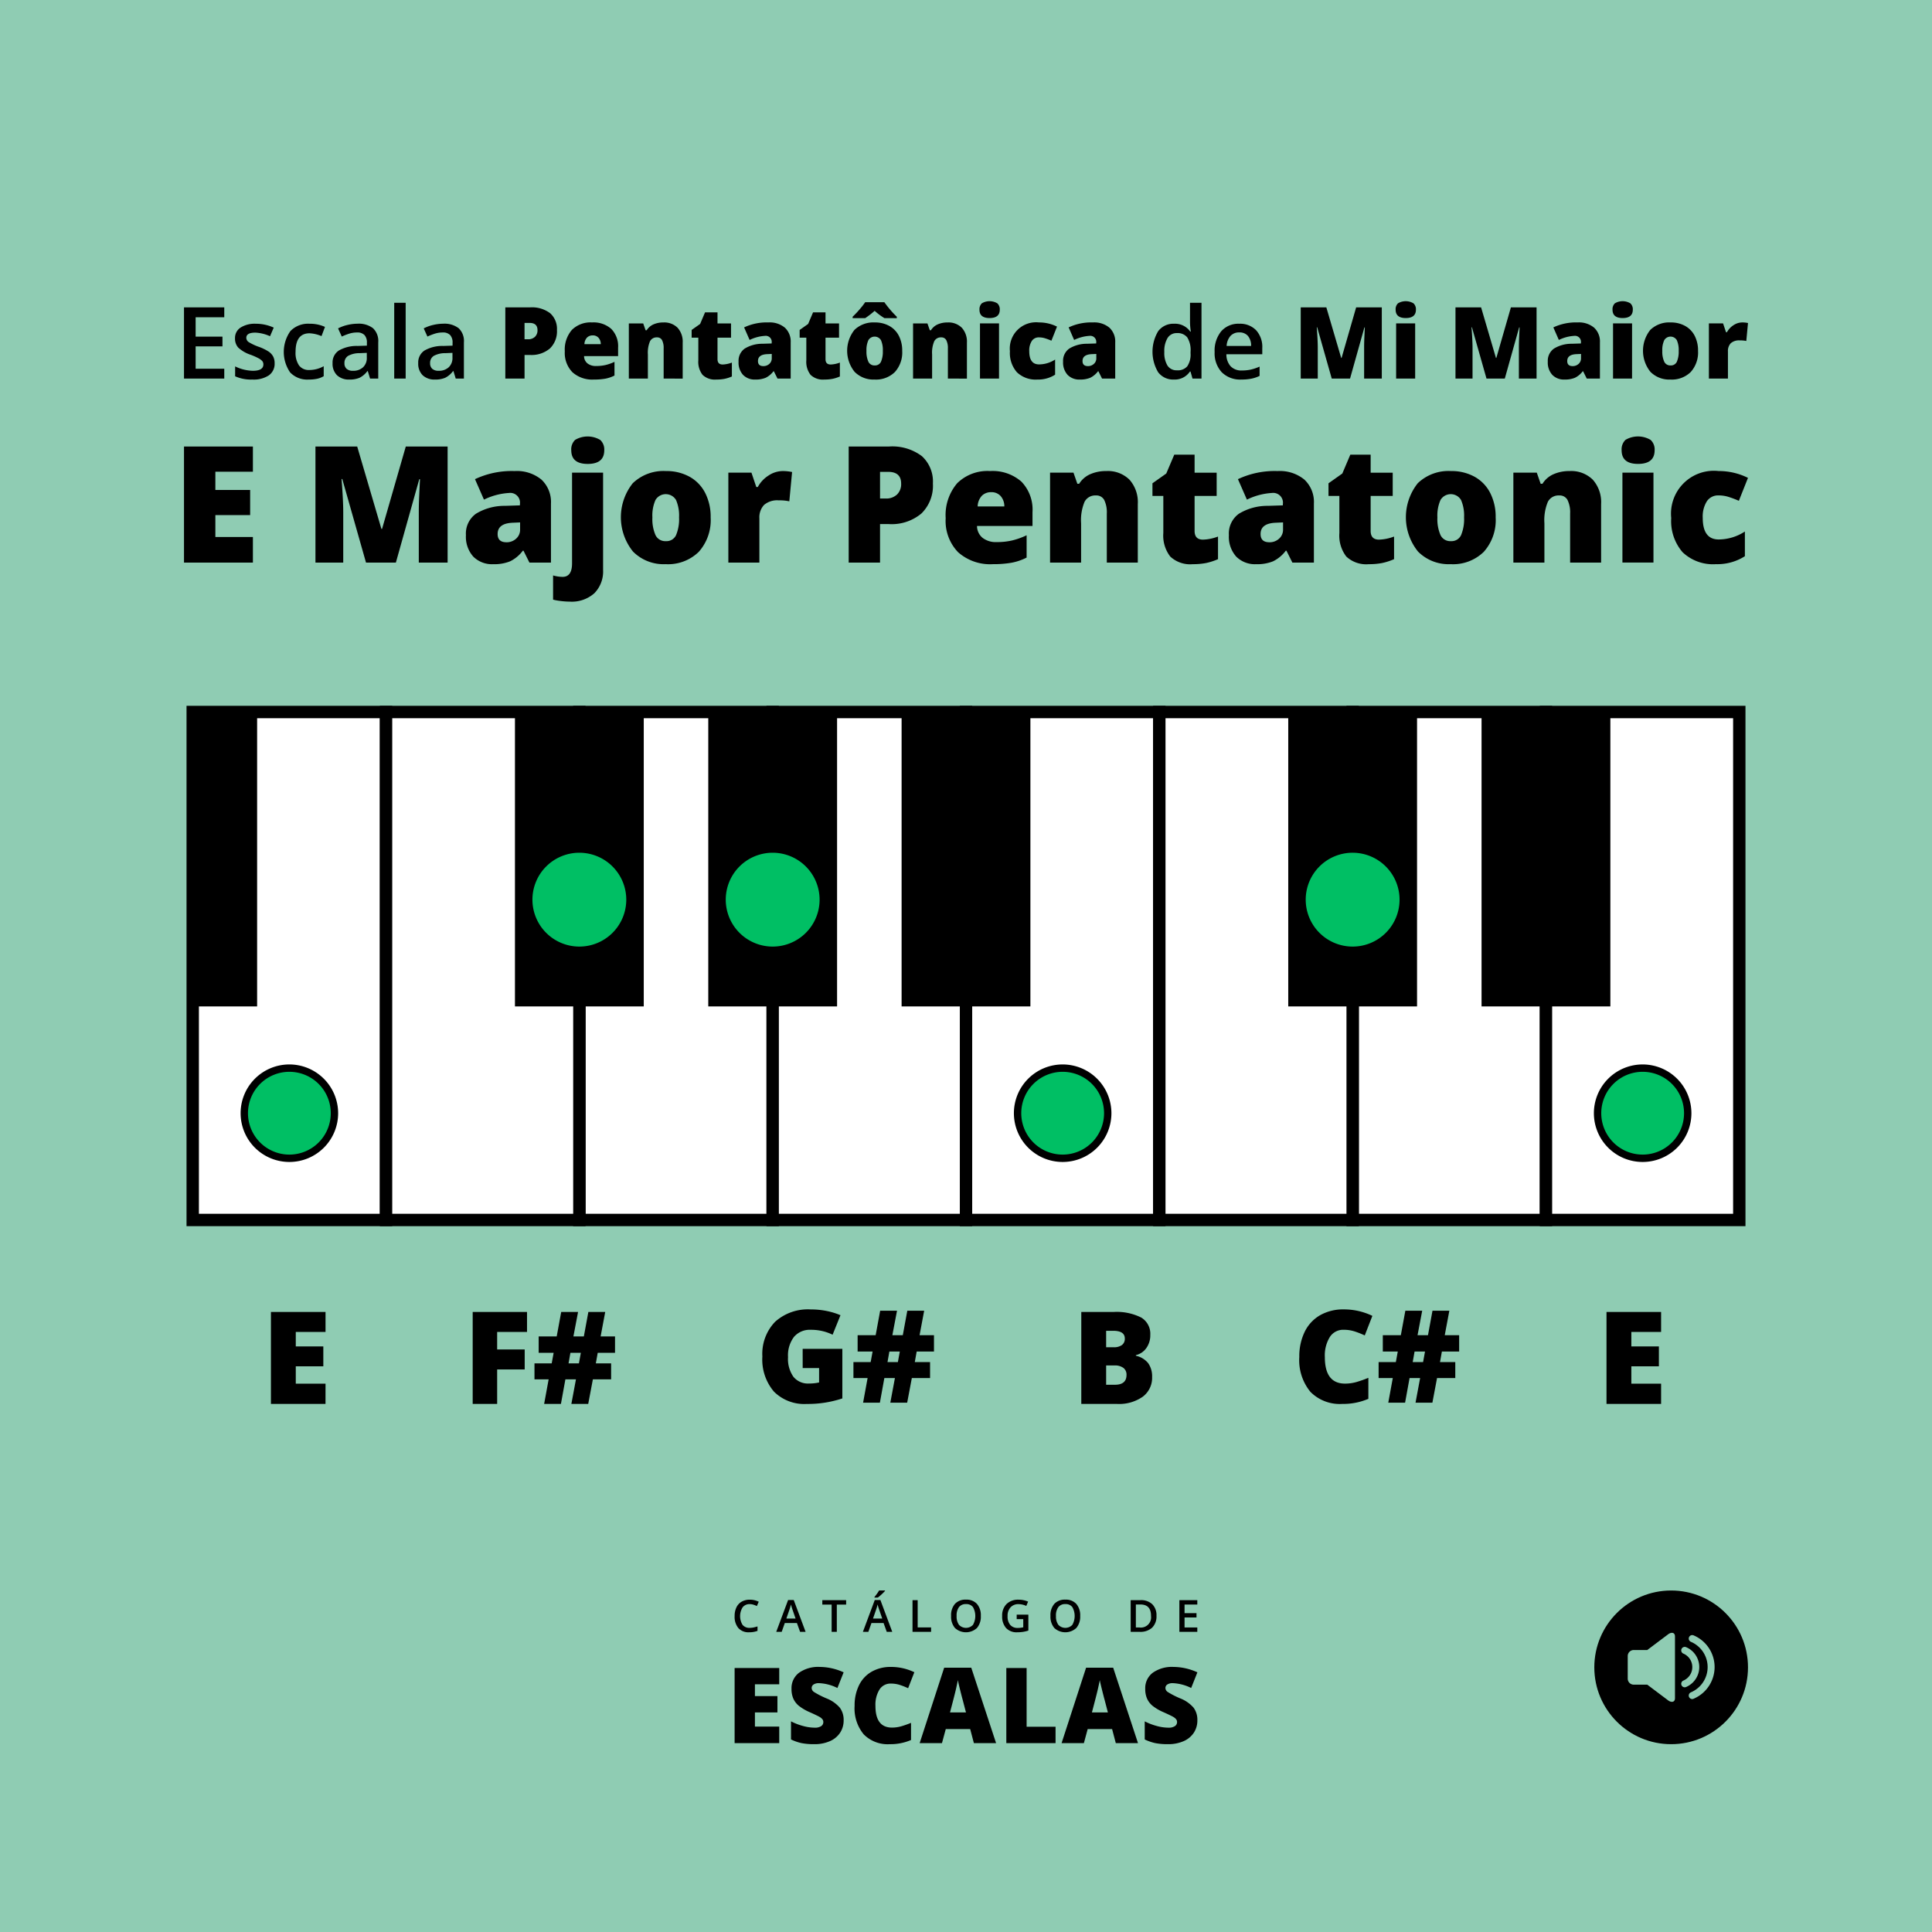 <svg xmlns="http://www.w3.org/2000/svg" width="300" height="300"><rect width="100%" height="100%" fill="#333333" stroke="none"/><g transform="translate(-1758.829 -361.44)"><path fill="#8fccb3" d="M1758.829 361.44h300v300h-300z"/><circle cx="11.932" cy="11.932" r="11.932" transform="translate(2006.393 608.412)"/><path d="m2017.856 615.214-3.24 2.439h-2.1a.936.936 0 0 0-.934.933v3.514a.936.936 0 0 0 .934.933h2.1l3.241 2.44c.492.37 1.062.311 1.062-.332v-9.6c-.001-.641-.571-.698-1.063-.327ZM2021.808 625.227a.54.54 0 1 1-.419-1 4.3 4.3 0 0 0 .718-.392 4.254 4.254 0 0 0 .633-6.543 4.321 4.321 0 0 0-.633-.523 4.37 4.37 0 0 0-.718-.391.54.54 0 1 1 .419-1 5.333 5.333 0 0 1 2.842 2.843 5.229 5.229 0 0 1 .314 1.017 5.259 5.259 0 0 1 0 2.121 5.248 5.248 0 0 1-.314 1.017 5.32 5.32 0 0 1-1.143 1.7 5.33 5.33 0 0 1-1.7 1.144Z" fill="#8fccb3"/><path d="M2020.641 623.4a.54.54 0 0 1-.419-1 2.28 2.28 0 0 0 .721-.489 2.358 2.358 0 0 0 .279-.338 2.219 2.219 0 0 0 .209-.383 2.185 2.185 0 0 0 .134-.432 2.408 2.408 0 0 0 0-.907 2.223 2.223 0 0 0-.343-.814 2.362 2.362 0 0 0-.279-.339 2.283 2.283 0 0 0-.721-.488.54.54 0 0 1 .419-1 3.359 3.359 0 0 1 1.069.717 3.4 3.4 0 0 1 .41.5 3.406 3.406 0 0 1 .505 1.209 3.363 3.363 0 0 1-.915 3.04 3.427 3.427 0 0 1-.5.411 3.482 3.482 0 0 1-.569.313Z" fill="#8fccb3"/><path d="M1875.239 610.528a1.329 1.329 0 0 0-1.091.492 2.582 2.582 0 0 0-.015 2.728 1.352 1.352 0 0 0 1.106.465 2.95 2.95 0 0 0 .607-.063c.2-.041.4-.1.609-.16v.691a3.7 3.7 0 0 1-1.314.219 2.1 2.1 0 0 1-1.66-.655 2.733 2.733 0 0 1-.579-1.874 3.006 3.006 0 0 1 .281-1.343 2 2 0 0 1 .813-.882 2.457 2.457 0 0 1 1.249-.307 3.108 3.108 0 0 1 1.4.317l-.29.67a4.174 4.174 0 0 0-.527-.207 1.9 1.9 0 0 0-.589-.091ZM1883.067 614.832l-.492-1.367h-1.882l-.482 1.367h-.848l1.842-4.942h.875l1.842 4.942Zm-.7-2.061-.461-1.34c-.034-.09-.08-.231-.14-.424s-.1-.335-.123-.425a7.491 7.491 0 0 1-.266.906l-.444 1.283ZM1888.77 614.832h-.805V610.6h-1.448v-.69h3.7v.69h-1.448ZM1896.523 614.832l-.492-1.367h-1.882l-.482 1.367h-.848l1.842-4.942h.875l1.842 4.942Zm-.7-2.061-.461-1.34c-.034-.09-.081-.231-.14-.424s-.1-.335-.123-.425a7.277 7.277 0 0 1-.266.906l-.445 1.283Zm-1.209-3.257v-.084q.192-.235.4-.525t.322-.5h.919v.07a6.722 6.722 0 0 1-.524.531 7.375 7.375 0 0 1-.587.5ZM1900.525 614.832v-4.923h.8v4.233h2.084v.69ZM1911.131 612.364a2.694 2.694 0 0 1-.6 1.869 2.527 2.527 0 0 1-3.415.005 2.71 2.71 0 0 1-.6-1.881 2.669 2.669 0 0 1 .6-1.872 2.215 2.215 0 0 1 1.715-.654 2.171 2.171 0 0 1 1.7.664 2.689 2.689 0 0 1 .6 1.869Zm-3.759 0a2.21 2.21 0 0 0 .368 1.379 1.492 1.492 0 0 0 2.111.064c.021-.019.041-.039.06-.059a2.8 2.8 0 0 0 0-2.758 1.277 1.277 0 0 0-1.079-.468 1.309 1.309 0 0 0-1.093.468 2.189 2.189 0 0 0-.367 1.374ZM1916.7 612.162h1.812v2.472a5.2 5.2 0 0 1-.854.205 6.084 6.084 0 0 1-.884.061 2.223 2.223 0 0 1-1.724-.662 2.666 2.666 0 0 1-.606-1.867 2.491 2.491 0 0 1 .683-1.861 2.573 2.573 0 0 1 1.883-.672 3.684 3.684 0 0 1 1.461.3l-.282.671a2.849 2.849 0 0 0-1.2-.277 1.615 1.615 0 0 0-1.246.5 1.9 1.9 0 0 0-.457 1.353 2.022 2.022 0 0 0 .412 1.372 1.494 1.494 0 0 0 1.187.469 3.912 3.912 0 0 0 .835-.1v-1.269h-1.02ZM1926.56 612.364a2.694 2.694 0 0 1-.6 1.869 2.527 2.527 0 0 1-3.415.005 2.714 2.714 0 0 1-.6-1.881 2.669 2.669 0 0 1 .6-1.872 2.215 2.215 0 0 1 1.715-.654 2.17 2.17 0 0 1 1.7.664 2.689 2.689 0 0 1 .6 1.869Zm-3.758 0a2.2 2.2 0 0 0 .367 1.379 1.494 1.494 0 0 0 2.112.064l.059-.059a2.8 2.8 0 0 0 0-2.758 1.279 1.279 0 0 0-1.08-.468 1.307 1.307 0 0 0-1.092.468 2.189 2.189 0 0 0-.37 1.374ZM1938.406 612.324a2.453 2.453 0 0 1-.676 1.863 2.721 2.721 0 0 1-1.95.645h-1.38v-4.923h1.523a2.518 2.518 0 0 1 1.828.633 2.364 2.364 0 0 1 .655 1.782Zm-.848.026q0-1.767-1.654-1.768h-.7v3.573h.571a1.584 1.584 0 0 0 1.779-1.805ZM1944.746 614.832h-2.785v-4.923h2.785v.68h-1.98v1.341h1.855v.673h-1.855v1.546h1.98ZM1879.829 632.115h-6.929v-11.669h6.928v2.53h-3.775v1.836h3.495v2.53h-3.495v2.2h3.775ZM1889.829 628.571a3.44 3.44 0 0 1-.551 1.928 3.611 3.611 0 0 1-1.588 1.309 5.9 5.9 0 0 1-2.434.467 9.871 9.871 0 0 1-1.956-.164 7.3 7.3 0 0 1-1.644-.571v-2.81a9.337 9.337 0 0 0 1.876.722 6.971 6.971 0 0 0 1.787.26 1.743 1.743 0 0 0 1.029-.244.747.747 0 0 0 .327-.626.691.691 0 0 0-.131-.419 1.532 1.532 0 0 0-.423-.363q-.292-.184-1.553-.751a7.436 7.436 0 0 1-1.712-1.005 3.09 3.09 0 0 1-.846-1.118 3.7 3.7 0 0 1-.275-1.492 2.989 2.989 0 0 1 1.173-2.514 5.168 5.168 0 0 1 3.225-.9 9.041 9.041 0 0 1 3.695.838l-.966 2.434a6.993 6.993 0 0 0-2.825-.75 1.465 1.465 0 0 0-.894.216.653.653 0 0 0-.28.534.773.773 0 0 0 .356.615 13.629 13.629 0 0 0 1.927.989 5.323 5.323 0 0 1 2.095 1.458 3.156 3.156 0 0 1 .588 1.957ZM1897.155 622.865a2.012 2.012 0 0 0-1.756.921 4.459 4.459 0 0 0-.631 2.543q0 3.369 2.563 3.369a5.255 5.255 0 0 0 1.5-.216 15.1 15.1 0 0 0 1.461-.519v2.666a8.1 8.1 0 0 1-3.3.647 5.225 5.225 0 0 1-4.051-1.533 6.321 6.321 0 0 1-1.409-4.429 7.065 7.065 0 0 1 .683-3.184 4.882 4.882 0 0 1 1.963-2.111 5.938 5.938 0 0 1 3.013-.739 8.306 8.306 0 0 1 3.616.823l-.966 2.482a10.959 10.959 0 0 0-1.293-.511 4.513 4.513 0 0 0-1.393-.209ZM1910.054 632.115l-.575-2.187h-3.791l-.591 2.187h-3.464l3.807-11.717h4.206l3.856 11.717Zm-1.229-4.773-.5-1.914q-.176-.639-.427-1.652t-.331-1.453q-.072.406-.283 1.341t-.938 3.679ZM1915.09 632.115v-11.669h3.152v9.123h4.494v2.546ZM1932.09 632.115l-.575-2.187h-3.791l-.591 2.187h-3.463l3.807-11.717h4.206l3.855 11.717Zm-1.229-4.773-.5-1.914q-.176-.639-.427-1.652t-.331-1.453q-.072.406-.283 1.341t-.938 3.679ZM1944.755 628.571a3.441 3.441 0 0 1-.551 1.928 3.611 3.611 0 0 1-1.588 1.309 5.9 5.9 0 0 1-2.434.467 9.873 9.873 0 0 1-1.956-.164 7.3 7.3 0 0 1-1.644-.571v-2.81a9.4 9.4 0 0 0 1.876.722 6.973 6.973 0 0 0 1.788.26 1.74 1.74 0 0 0 1.028-.244.751.751 0 0 0 .328-.626.7.7 0 0 0-.132-.419 1.532 1.532 0 0 0-.423-.363q-.292-.184-1.553-.751a7.457 7.457 0 0 1-1.712-1.005 3.1 3.1 0 0 1-.846-1.118 3.72 3.72 0 0 1-.275-1.492 2.991 2.991 0 0 1 1.173-2.514 5.169 5.169 0 0 1 3.225-.9 9.041 9.041 0 0 1 3.7.838l-.965 2.434a7 7 0 0 0-2.826-.75 1.465 1.465 0 0 0-.894.216.649.649 0 0 0-.279.534.772.772 0 0 0 .355.615 13.414 13.414 0 0 0 1.927.989 5.323 5.323 0 0 1 2.095 1.458 3.157 3.157 0 0 1 .583 1.957Z"/><path fill="#fff" d="M1848.791 472.003h30.019v78.874h-30.019z"/><path d="M1879.771 551.838h-31.941v-80.8h31.941Zm-30.019-1.922h28.1v-76.952h-28.1Z"/><path fill="#fff" d="M1968.867 472.003h30.019v78.874h-30.019z"/><path d="M1999.846 551.838h-31.94v-80.8h31.94Zm-30.018-1.922h28.1v-76.952h-28.1Z"/><path fill="#fff" d="M1998.885 472.003h30.019v78.874h-30.019z"/><path d="M2029.865 551.838h-31.941v-80.8h31.941Zm-30.019-1.922h28.1v-76.952h-28.1Z"/><path fill="#fff" d="M1788.754 472.003h30.019v78.874h-30.019z"/><path d="M1819.734 551.838h-31.941v-80.8h31.941Zm-30.019-1.922h28.1v-76.952h-28.1Z"/><path fill="#fff" d="M1818.773 472.003h30.019v78.874h-30.019z"/><path d="M1849.752 551.838h-31.94v-80.8h31.94Zm-30.018-1.922h28.1v-76.952h-28.1Z"/><path fill="#fff" d="M1908.829 472.003h30.019v78.874h-30.019z"/><path d="M1939.809 551.838h-31.941v-80.8h31.941Zm-30.019-1.922h28.1v-76.952h-28.1Z"/><path fill="#fff" d="M1878.81 472.003h30.019v78.874h-30.019z"/><path d="M1909.79 551.838h-31.941v-80.8h31.941Zm-30.019-1.922h28.1v-76.952h-28.1Z"/><path fill="#fff" d="M1938.848 472.003h30.019v78.874h-30.019z"/><path d="M1969.828 551.838h-31.941v-80.8h31.941Zm-30.019-1.922h28.1v-76.952h-28.1Z"/><path d="M1958.867 472.003h20v45.714h-20zM1988.885 472.003h20v45.714h-20zM1838.791 472.003h20v45.714h-20zM1868.81 472.003h20v45.714h-20zM1898.829 472.003h20v45.714h-20zM1788.754 472.003h10v45.714h-10z"/><circle cx="7" cy="7" r="7" transform="translate(2006.895 527.297)" fill="#00bf64"/><path d="M2013.9 527.869a6.428 6.428 0 1 1-6.429 6.428 6.428 6.428 0 0 1 6.429-6.428m0-1.143a7.572 7.572 0 1 0 7.571 7.571 7.58 7.58 0 0 0-7.571-7.571Z"/><circle cx="6.857" cy="6.857" r="6.857" transform="translate(1962.01 494.28)" fill="#00bf64"/><path d="M1968.867 494.709a6.428 6.428 0 1 1-6.429 6.428 6.428 6.428 0 0 1 6.429-6.428m0-.857a7.286 7.286 0 1 0 7.285 7.285 7.293 7.293 0 0 0-7.285-7.285Z" fill="#00bf64"/><circle cx="7" cy="7" r="7" transform="translate(1916.839 527.297)" fill="#00bf64"/><path d="M1923.838 527.869a6.428 6.428 0 1 1-6.428 6.428 6.428 6.428 0 0 1 6.428-6.428m0-1.143a7.572 7.572 0 1 0 7.572 7.571 7.58 7.58 0 0 0-7.572-7.571Z"/><circle cx="6.857" cy="6.857" r="6.857" transform="translate(1871.953 494.28)" fill="#00bf64"/><path d="M1878.81 494.709a6.428 6.428 0 1 1-6.428 6.428 6.428 6.428 0 0 1 6.428-6.428m0-.857a7.286 7.286 0 1 0 7.286 7.285 7.293 7.293 0 0 0-7.286-7.285Z" fill="#00bf64"/><circle cx="6.857" cy="6.857" r="6.857" transform="translate(1841.934 494.28)" fill="#00bf64"/><path d="M1848.791 494.709a6.428 6.428 0 1 1-6.428 6.428 6.428 6.428 0 0 1 6.428-6.428m0-.857a7.286 7.286 0 1 0 7.286 7.285 7.293 7.293 0 0 0-7.286-7.285Z" fill="#00bf64"/><circle cx="7" cy="7" r="7" transform="translate(1796.763 527.297)" fill="#00bf64"/><path d="M1803.763 527.869a6.428 6.428 0 1 1-6.428 6.428 6.428 6.428 0 0 1 6.428-6.428m0-1.143a7.572 7.572 0 1 0 7.572 7.571 7.579 7.579 0 0 0-7.572-7.571ZM1809.372 579.44h-8.472v-14.277h8.477v3.1h-4.619v2.246h4.277v3.091h-4.277v2.7h4.619ZM1836.028 579.44h-3.8v-14.277h8.437v3.1h-4.638v2.724h4.277v3.1h-4.277ZM1851.643 571.5l-.293 1.64h2.373v2.481h-2.832l-.723 3.818h-2.617l.713-3.818h-1.641l-.693 3.818h-2.607l.7-3.818h-2.2v-2.481h2.675l.3-1.64h-2.324v-2.539h2.8l.7-3.8h2.617l-.723 3.8h1.621l.7-3.8h2.618l-.713 3.8h2.236v2.539Zm-4.531 1.64h1.611l.3-1.64h-1.621ZM1883.465 570.886h6.162v7.7a16.94 16.94 0 0 1-5.518.859 6.668 6.668 0 0 1-5.1-1.914 7.663 7.663 0 0 1-1.8-5.459 7.173 7.173 0 0 1 1.973-5.381 7.585 7.585 0 0 1 5.527-1.923 12.247 12.247 0 0 1 2.544.253 10.844 10.844 0 0 1 2.085.645l-1.221 3.027a7.557 7.557 0 0 0-3.388-.761 3.22 3.22 0 0 0-2.612 1.1 4.75 4.75 0 0 0-.923 3.14 4.819 4.819 0 0 0 .834 3.052 2.9 2.9 0 0 0 2.408 1.049 7.047 7.047 0 0 0 1.582-.166v-2.236h-2.549ZM1901.17 571.306l-.293 1.64h2.373v2.481h-2.832l-.723 3.818h-2.617l.713-3.818h-1.641l-.693 3.818h-2.607l.7-3.818h-2.2v-2.481h2.675l.3-1.64h-2.324v-2.54h2.8l.7-3.8h2.617l-.723 3.8h1.621l.7-3.8h2.618l-.713 3.8h2.236v2.54Zm-4.531 1.64h1.611l.3-1.64h-1.621ZM1926.732 565.163h4.981a8.473 8.473 0 0 1 4.321.864 2.93 2.93 0 0 1 1.411 2.691 3.4 3.4 0 0 1-.615 2.05 2.744 2.744 0 0 1-1.621 1.094v.1a3.325 3.325 0 0 1 1.924 1.172 3.537 3.537 0 0 1 .595 2.129 3.649 3.649 0 0 1-1.459 3.061 6.392 6.392 0 0 1-3.98 1.118h-5.557Zm3.858 5.478h1.162a2.1 2.1 0 0 0 1.284-.341 1.191 1.191 0 0 0 .454-1.016q0-1.2-1.816-1.2h-1.084Zm0 2.823v3h1.357q1.806 0 1.807-1.524a1.307 1.307 0 0 0-.484-1.093 2.223 2.223 0 0 0-1.4-.381ZM1967.47 567.927a2.456 2.456 0 0 0-2.148 1.128 5.437 5.437 0 0 0-.772 3.11q0 4.121 3.135 4.121a6.413 6.413 0 0 0 1.836-.264 18.292 18.292 0 0 0 1.787-.634v3.261a9.878 9.878 0 0 1-4.043.791 6.4 6.4 0 0 1-4.956-1.875 7.734 7.734 0 0 1-1.724-5.42 8.656 8.656 0 0 1 .835-3.9 5.975 5.975 0 0 1 2.4-2.583 7.255 7.255 0 0 1 3.686-.9 10.163 10.163 0 0 1 4.424 1.005l-1.182 3.038a13.05 13.05 0 0 0-1.582-.625 5.5 5.5 0 0 0-1.696-.253ZM1982.724 571.306l-.293 1.64h2.373v2.481h-2.832l-.722 3.818h-2.618l.713-3.818h-1.64l-.694 3.818h-2.611l.7-3.818h-2.2v-2.481h2.675l.3-1.64h-2.324v-2.54h2.8l.7-3.8h2.617l-.723 3.8h1.621l.7-3.8h2.617l-.713 3.8h2.236v2.54Zm-4.531 1.64h1.611l.3-1.64h-1.621ZM2016.763 579.44h-8.477v-14.277h8.477v3.1h-4.619v2.246h4.277v3.091h-4.277v2.7h4.619ZM1793.654 420.225h-6.254V409.17h6.253v1.53h-4.446v3.01h4.166v1.512h-4.166v3.471h4.446ZM1801.472 417.843a2.187 2.187 0 0 1-.892 1.879 4.272 4.272 0 0 1-2.555.654 6.035 6.035 0 0 1-2.685-.507v-1.535a6.588 6.588 0 0 0 2.745.681q1.641 0 1.641-.991a.785.785 0 0 0-.182-.529 2.147 2.147 0 0 0-.6-.438 10.181 10.181 0 0 0-1.157-.515 5.331 5.331 0 0 1-1.955-1.119 2.072 2.072 0 0 1-.51-1.452 1.908 1.908 0 0 1 .866-1.667 4.112 4.112 0 0 1 2.355-.593 6.673 6.673 0 0 1 2.79.6l-.574 1.338a6.207 6.207 0 0 0-2.276-.559q-1.407 0-1.407.8a.808.808 0 0 0 .367.666 8.1 8.1 0 0 0 1.6.748 7.346 7.346 0 0 1 1.505.734 2.2 2.2 0 0 1 .7.767 2.226 2.226 0 0 1 .224 1.038ZM1806.765 420.376a3.659 3.659 0 0 1-2.884-1.108 5.614 5.614 0 0 1 .045-6.423 3.828 3.828 0 0 1 2.983-1.134 5.6 5.6 0 0 1 2.382.491l-.537 1.429a5.386 5.386 0 0 0-1.86-.438q-2.171 0-2.17 2.881a3.452 3.452 0 0 0 .54 2.113 1.874 1.874 0 0 0 1.585.707 4.546 4.546 0 0 0 2.245-.59v1.55a3.467 3.467 0 0 1-1.017.4 6.074 6.074 0 0 1-1.312.122ZM1816.293 420.225l-.356-1.165h-.06a3.412 3.412 0 0 1-1.218 1.04 3.846 3.846 0 0 1-1.572.276 2.667 2.667 0 0 1-1.925-.665 2.493 2.493 0 0 1-.691-1.883 2.21 2.21 0 0 1 .96-1.951 5.537 5.537 0 0 1 2.926-.718l1.444-.046v-.446a1.691 1.691 0 0 0-.374-1.2 1.524 1.524 0 0 0-1.161-.4 4.012 4.012 0 0 0-1.232.189 9.367 9.367 0 0 0-1.134.446l-.575-1.27a6.163 6.163 0 0 1 1.49-.541 6.879 6.879 0 0 1 1.527-.185 3.62 3.62 0 0 1 2.408.7 2.725 2.725 0 0 1 .813 2.185v5.634Zm-2.647-1.21a2.2 2.2 0 0 0 1.554-.541 1.958 1.958 0 0 0 .586-1.516v-.726l-1.074.046a3.681 3.681 0 0 0-1.826.419 1.278 1.278 0 0 0-.571 1.146 1.118 1.118 0 0 0 .333.866 1.432 1.432 0 0 0 .998.306ZM1821.82 420.225h-1.777v-11.766h1.777ZM1829.593 420.225l-.355-1.165h-.06a3.427 3.427 0 0 1-1.218 1.04 3.851 3.851 0 0 1-1.573.276 2.664 2.664 0 0 1-1.924-.665 2.493 2.493 0 0 1-.692-1.883 2.21 2.21 0 0 1 .96-1.951 5.54 5.54 0 0 1 2.926-.718l1.445-.046v-.446a1.687 1.687 0 0 0-.375-1.2 1.523 1.523 0 0 0-1.16-.4 4.015 4.015 0 0 0-1.233.189 9.383 9.383 0 0 0-1.134.446l-.575-1.27a6.176 6.176 0 0 1 1.49-.541 6.885 6.885 0 0 1 1.527-.185 3.623 3.623 0 0 1 2.409.7 2.728 2.728 0 0 1 .813 2.185v5.634Zm-2.646-1.21a2.2 2.2 0 0 0 1.554-.541 1.962 1.962 0 0 0 .586-1.516v-.726l-1.074.046a3.675 3.675 0 0 0-1.826.419 1.276 1.276 0 0 0-.571 1.146 1.118 1.118 0 0 0 .333.866 1.43 1.43 0 0 0 .998.306ZM1845.313 412.686a3.7 3.7 0 0 1-1.092 2.862 4.408 4.408 0 0 1-3.1 1.009h-.84v3.668h-2.986V409.17h3.826a4.674 4.674 0 0 1 3.145.915 3.262 3.262 0 0 1 1.047 2.601Zm-5.036 1.437h.545a1.489 1.489 0 0 0 1.07-.378 1.371 1.371 0 0 0 .4-1.044q0-1.119-1.24-1.119h-.772ZM1851.037 420.376a4.6 4.6 0 0 1-3.323-1.138 4.284 4.284 0 0 1-1.183-3.24 4.668 4.668 0 0 1 1.1-3.331 4.1 4.1 0 0 1 3.131-1.16 4.152 4.152 0 0 1 2.99 1.009 3.837 3.837 0 0 1 1.055 2.907v1.316h-5.286a1.469 1.469 0 0 0 .526 1.127 2.06 2.06 0 0 0 1.35.408 6.529 6.529 0 0 0 1.432-.147 7.118 7.118 0 0 0 1.418-.5v2.125a5.253 5.253 0 0 1-1.436.491 9.922 9.922 0 0 1-1.774.133Zm-.174-6.858a1.225 1.225 0 0 0-.873.329 1.543 1.543 0 0 0-.412 1.032h2.541a1.483 1.483 0 0 0-.352-.991 1.161 1.161 0 0 0-.904-.37ZM1861.88 420.225v-4.673a2.691 2.691 0 0 0-.245-1.289.841.841 0 0 0-.791-.435 1.145 1.145 0 0 0-1.081.6 4.53 4.53 0 0 0-.332 2.049v3.751h-2.957v-8.567h2.231l.37 1.058h.174a2.345 2.345 0 0 1 1.047-.907 3.7 3.7 0 0 1 1.539-.3 2.918 2.918 0 0 1 2.212.824 3.221 3.221 0 0 1 .79 2.321v5.573ZM1871.045 418.04a4.417 4.417 0 0 0 1.429-.3v2.16a5.859 5.859 0 0 1-1.138.366 6.454 6.454 0 0 1-1.267.11 2.763 2.763 0 0 1-2.147-.73 3.264 3.264 0 0 1-.658-2.242v-3.531h-1.036v-1.2l1.316-.93.764-1.8h1.935v1.717h2.1v2.215h-2.1v3.335q0 .829.802.83ZM1879.559 420.225l-.567-1.134h-.061a3.373 3.373 0 0 1-1.217 1.013 4.033 4.033 0 0 1-1.6.272 2.515 2.515 0 0 1-1.906-.726 2.83 2.83 0 0 1-.695-2.042 2.321 2.321 0 0 1 .952-2.037 5.205 5.205 0 0 1 2.76-.752l1.429-.046v-.121a.929.929 0 0 0-1.043-1.059 6.236 6.236 0 0 0-2.382.636l-.854-1.951a8.218 8.218 0 0 1 3.78-.771 3.675 3.675 0 0 1 2.552.816 2.921 2.921 0 0 1 .9 2.284v5.618Zm-2.193-1.936a1.334 1.334 0 0 0 .919-.34 1.133 1.133 0 0 0 .382-.885v-.664l-.681.03q-1.46.053-1.459 1.074 0 .785.839.785ZM1887.816 418.04a4.417 4.417 0 0 0 1.429-.3v2.16a5.836 5.836 0 0 1-1.138.366 6.444 6.444 0 0 1-1.266.11 2.765 2.765 0 0 1-2.148-.73 3.269 3.269 0 0 1-.658-2.242v-3.531H1883v-1.2l1.316-.93.764-1.8h1.935v1.717h2.1v2.215h-2.1v3.335q-.001.829.801.83ZM1898.924 415.922a4.533 4.533 0 0 1-1.131 3.278 4.182 4.182 0 0 1-3.164 1.176 4.1 4.1 0 0 1-3.1-1.2 5.207 5.207 0 0 1-.023-6.507 4.224 4.224 0 0 1 3.172-1.16 4.524 4.524 0 0 1 2.231.536 3.664 3.664 0 0 1 1.493 1.539 4.972 4.972 0 0 1 .522 2.338Zm-2.76-5.081a9.98 9.98 0 0 1-1.52-1.134 13.649 13.649 0 0 1-1.467 1.134h-1.951v-.219a15.133 15.133 0 0 0 1.093-1.157 11.635 11.635 0 0 0 .858-1.1h2.972a16.44 16.44 0 0 0 1.935 2.261v.219Zm-2.791 5.081a3.818 3.818 0 0 0 .295 1.683 1.026 1.026 0 0 0 .991.578 1 1 0 0 0 .972-.578 3.945 3.945 0 0 0 .283-1.683 3.75 3.75 0 0 0-.287-1.656 1.139 1.139 0 0 0-1.959 0 3.659 3.659 0 0 0-.295 1.656ZM1906.016 420.225v-4.673a2.678 2.678 0 0 0-.246-1.289.84.84 0 0 0-.79-.435 1.143 1.143 0 0 0-1.081.6 4.525 4.525 0 0 0-.333 2.049v3.751h-2.957v-8.567h2.231l.371 1.058h.174a2.345 2.345 0 0 1 1.047-.907 3.7 3.7 0 0 1 1.539-.3 2.915 2.915 0 0 1 2.211.824 3.217 3.217 0 0 1 .79 2.321v5.573ZM1910.924 409.526a1.25 1.25 0 0 1 .37-.991 2.351 2.351 0 0 1 2.4.007 1.242 1.242 0 0 1 .378.984q0 1.3-1.58 1.3t-1.568-1.3Zm3.032 10.7H1911v-8.567h2.957ZM1919.921 420.376a4.21 4.21 0 0 1-3.187-1.134 4.534 4.534 0 0 1-1.085-3.259 4.079 4.079 0 0 1 4.507-4.476 6.239 6.239 0 0 1 2.805.65l-.869 2.185a9.443 9.443 0 0 0-.991-.374 3.2 3.2 0 0 0-.945-.14 1.279 1.279 0 0 0-1.112.559 2.726 2.726 0 0 0-.393 1.581q0 2.057 1.52 2.056a4.588 4.588 0 0 0 2.495-.756v2.352a4.858 4.858 0 0 1-2.745.756ZM1929.955 420.225l-.567-1.134h-.06a3.371 3.371 0 0 1-1.217 1.013 4.033 4.033 0 0 1-1.6.272 2.515 2.515 0 0 1-1.906-.726 2.83 2.83 0 0 1-.7-2.042 2.322 2.322 0 0 1 .953-2.037 5.205 5.205 0 0 1 2.76-.752l1.429-.046v-.121a.929.929 0 0 0-1.043-1.059 6.235 6.235 0 0 0-2.382.636l-.854-1.951a8.218 8.218 0 0 1 3.78-.771 3.675 3.675 0 0 1 2.552.816 2.921 2.921 0 0 1 .9 2.284v5.618Zm-2.192-1.936a1.33 1.33 0 0 0 .918-.34 1.129 1.129 0 0 0 .382-.885v-.664l-.68.03q-1.46.053-1.46 1.074 0 .785.84.785ZM1941.108 420.376a2.913 2.913 0 0 1-2.442-1.134 6.217 6.217 0 0 1 .011-6.386 2.944 2.944 0 0 1 2.462-1.145 2.884 2.884 0 0 1 2.51 1.217h.091a10.633 10.633 0 0 1-.129-1.421v-3.048h1.785v11.766H1944l-.31-1.1h-.083a2.841 2.841 0 0 1-2.499 1.251Zm.477-1.437a1.933 1.933 0 0 0 1.6-.616 3.242 3.242 0 0 0 .514-2v-.249a3.747 3.747 0 0 0-.514-2.246 1.905 1.905 0 0 0-1.61-.665 1.636 1.636 0 0 0-1.445.759 3.9 3.9 0 0 0-.506 2.167 3.8 3.8 0 0 0 .491 2.121 1.661 1.661 0 0 0 1.47.729ZM1951.589 420.376a4.047 4.047 0 0 1-3.052-1.138 4.32 4.32 0 0 1-1.1-3.134 4.741 4.741 0 0 1 1.021-3.221 3.525 3.525 0 0 1 2.8-1.172 3.45 3.45 0 0 1 2.617 1.005 3.845 3.845 0 0 1 .96 2.768v.96h-5.573a2.748 2.748 0 0 0 .658 1.871 2.288 2.288 0 0 0 1.747.654 6.466 6.466 0 0 0 1.38-.139 7.284 7.284 0 0 0 1.372-.465v1.444a5.4 5.4 0 0 1-1.316.438 8.032 8.032 0 0 1-1.514.129Zm-.326-7.319a1.788 1.788 0 0 0-1.357.536 2.559 2.559 0 0 0-.608 1.566h3.8a2.311 2.311 0 0 0-.5-1.569 1.7 1.7 0 0 0-1.335-.533ZM1965.622 420.225l-2.26-7.962h-.068q.158 2.034.158 3.16v4.8h-2.646V409.17h3.977l2.306 7.849h.061l2.261-7.849h3.984v11.055h-2.744v-4.847q0-.378.011-.839t.1-2.261h-.068l-2.23 7.947ZM1975.543 409.526a1.247 1.247 0 0 1 .371-.991 2.349 2.349 0 0 1 2.4.007 1.242 1.242 0 0 1 .378.984q0 1.3-1.58 1.3-1.569 0-1.569-1.3Zm3.032 10.7h-2.956v-8.567h2.956ZM1989.652 420.225l-2.26-7.962h-.068q.159 2.034.159 3.16v4.8h-2.647V409.17h3.977l2.307 7.849h.06l2.261-7.849h3.985v11.055h-2.745v-4.847q0-.378.011-.839t.1-2.261h-.068l-2.23 7.947ZM2005.221 420.225l-.567-1.134h-.06a3.365 3.365 0 0 1-1.218 1.013 4.024 4.024 0 0 1-1.6.272 2.515 2.515 0 0 1-1.906-.726 2.831 2.831 0 0 1-.7-2.042 2.322 2.322 0 0 1 .953-2.037 5.205 5.205 0 0 1 2.76-.752l1.429-.046v-.121a.929.929 0 0 0-1.043-1.059 6.231 6.231 0 0 0-2.382.636l-.855-1.951a8.222 8.222 0 0 1 3.781-.771 3.675 3.675 0 0 1 2.552.816 2.924 2.924 0 0 1 .9 2.284v5.618Zm-2.192-1.936a1.33 1.33 0 0 0 .918-.34 1.129 1.129 0 0 0 .382-.885v-.664l-.68.03q-1.46.053-1.46 1.074 0 .785.84.785ZM2009.221 409.526a1.25 1.25 0 0 1 .371-.991 2.351 2.351 0 0 1 2.4.007 1.242 1.242 0 0 1 .378.984q0 1.3-1.581 1.3-1.567 0-1.568-1.3Zm3.032 10.7h-2.953v-8.567h2.956ZM2022.5 415.922a4.538 4.538 0 0 1-1.13 3.278 4.185 4.185 0 0 1-3.165 1.176 4.1 4.1 0 0 1-3.1-1.2 5.206 5.206 0 0 1-.022-6.507 4.22 4.22 0 0 1 3.172-1.16 4.52 4.52 0 0 1 2.23.536 3.672 3.672 0 0 1 1.494 1.539 4.973 4.973 0 0 1 .521 2.338Zm-5.55 0a3.816 3.816 0 0 0 .3 1.683 1.026 1.026 0 0 0 .99.578 1 1 0 0 0 .972-.578 3.943 3.943 0 0 0 .284-1.683 3.735 3.735 0 0 0-.288-1.656 1.138 1.138 0 0 0-1.958 0 3.657 3.657 0 0 0-.301 1.656ZM2029.358 411.507a4.317 4.317 0 0 1 .733.06l.166.03-.264 2.79a4.39 4.39 0 0 0-1.006-.09 1.919 1.919 0 0 0-1.407.442 1.736 1.736 0 0 0-.438 1.274v4.212h-2.957v-8.567h2.2l.461 1.368h.144a2.968 2.968 0 0 1 1.032-1.1 2.468 2.468 0 0 1 1.336-.419ZM1798.1 448.8h-10.7v-18.023h10.7v3.907h-5.829v2.835h5.4v3.907h-5.4v3.4h5.829ZM1815.663 448.8l-3.685-12.978h-.111q.258 3.315.259 5.152v7.826h-4.314v-18.023h6.483l3.759 12.793h.1l3.685-12.793h6.495V448.8h-4.474v-7.9q0-.617.019-1.368t.166-3.685h-.111L1820.3 448.8ZM1841.04 448.8l-.924-1.849h-.1a5.48 5.48 0 0 1-1.984 1.652 6.552 6.552 0 0 1-2.613.444 4.1 4.1 0 0 1-3.106-1.183 4.617 4.617 0 0 1-1.134-3.328 3.787 3.787 0 0 1 1.553-3.322 8.488 8.488 0 0 1 4.5-1.226l2.329-.074v-.2a1.515 1.515 0 0 0-1.7-1.726 10.17 10.17 0 0 0-3.882 1.035l-1.393-3.179a13.385 13.385 0 0 1 6.163-1.258 5.991 5.991 0 0 1 4.16 1.331 4.766 4.766 0 0 1 1.473 3.723v9.16Zm-3.574-3.155a2.17 2.17 0 0 0 1.5-.555 1.84 1.84 0 0 0 .623-1.442v-1.088l-1.109.049q-2.379.085-2.379 1.75-.001 1.282 1.365 1.282ZM1847.3 454.86a11.7 11.7 0 0 1-1.362-.092 9.125 9.125 0 0 1-1.227-.216v-3.759a5.475 5.475 0 0 0 1.479.222q1.467 0 1.467-2.1v-14.083h4.819v15.1a4.817 4.817 0 0 1-1.349 3.618 5.264 5.264 0 0 1-3.827 1.31Zm.234-23.5a2.033 2.033 0 0 1 .6-1.614 3.822 3.822 0 0 1 3.907.012 2.019 2.019 0 0 1 .616 1.6q0 2.12-2.576 2.12-2.546-.002-2.545-2.122ZM1869.179 441.783a7.393 7.393 0 0 1-1.843 5.343 6.818 6.818 0 0 1-5.158 1.917 6.683 6.683 0 0 1-5.059-1.96 8.484 8.484 0 0 1-.037-10.606 6.884 6.884 0 0 1 5.17-1.892 7.377 7.377 0 0 1 3.636.875 5.976 5.976 0 0 1 2.434 2.509 8.1 8.1 0 0 1 .857 3.814Zm-9.047 0a6.2 6.2 0 0 0 .481 2.743 1.669 1.669 0 0 0 1.614.942 1.623 1.623 0 0 0 1.584-.942 6.426 6.426 0 0 0 .462-2.743 6.1 6.1 0 0 0-.468-2.7 1.856 1.856 0 0 0-3.192-.006 5.944 5.944 0 0 0-.481 2.706ZM1880.358 434.585a6.941 6.941 0 0 1 1.195.1l.271.049-.431 4.548a7.119 7.119 0 0 0-1.639-.148 3.128 3.128 0 0 0-2.293.721 2.829 2.829 0 0 0-.715 2.077v6.868h-4.819v-13.968h3.587l.752 2.231h.234a4.817 4.817 0 0 1 1.682-1.794 4.027 4.027 0 0 1 2.176-.684ZM1903.689 436.508a6.033 6.033 0 0 1-1.781 4.665 7.184 7.184 0 0 1-5.059 1.646h-1.368v5.981h-4.869v-18.023h6.237a7.623 7.623 0 0 1 5.127 1.491 5.32 5.32 0 0 1 1.713 4.24Zm-8.208 2.342h.887a2.424 2.424 0 0 0 1.744-.617 2.235 2.235 0 0 0 .647-1.7q0-1.824-2.021-1.824h-1.257ZM1913.019 449.043a7.493 7.493 0 0 1-5.416-1.855 6.986 6.986 0 0 1-1.929-5.282 7.605 7.605 0 0 1 1.787-5.429 6.682 6.682 0 0 1 5.1-1.892 6.769 6.769 0 0 1 4.874 1.646 6.25 6.25 0 0 1 1.72 4.739v2.144h-8.616a2.389 2.389 0 0 0 .857 1.837 3.358 3.358 0 0 0 2.2.665 10.629 10.629 0 0 0 2.335-.24 11.5 11.5 0 0 0 2.311-.82v3.464a8.51 8.51 0 0 1-2.341.8 16.21 16.21 0 0 1-2.882.223Zm-.283-11.179a2.008 2.008 0 0 0-1.424.536 2.512 2.512 0 0 0-.671 1.682h4.141a2.4 2.4 0 0 0-.573-1.614 1.892 1.892 0 0 0-1.473-.604ZM1930.694 448.8v-7.617a4.367 4.367 0 0 0-.4-2.1 1.368 1.368 0 0 0-1.288-.709 1.864 1.864 0 0 0-1.762.974 7.365 7.365 0 0 0-.543 3.34v6.112h-4.819v-13.968h3.636l.6 1.725h.284a3.813 3.813 0 0 1 1.707-1.479 6.041 6.041 0 0 1 2.508-.493 4.757 4.757 0 0 1 3.6 1.344 5.249 5.249 0 0 1 1.288 3.784v9.087ZM1945.632 445.234a7.176 7.176 0 0 0 2.329-.48v3.512a9.425 9.425 0 0 1-1.855.6 10.494 10.494 0 0 1-2.064.179 4.507 4.507 0 0 1-3.5-1.19 5.324 5.324 0 0 1-1.073-3.654v-5.756h-1.688v-1.96l2.144-1.516 1.245-2.933h3.155v2.8h3.427v3.611h-3.427v5.436q0 1.352 1.307 1.351ZM1959.51 448.8l-.924-1.849h-.1a5.482 5.482 0 0 1-1.984 1.652 6.553 6.553 0 0 1-2.613.444 4.1 4.1 0 0 1-3.106-1.183 4.617 4.617 0 0 1-1.134-3.328 3.787 3.787 0 0 1 1.553-3.322 8.489 8.489 0 0 1 4.5-1.226l2.329-.074v-.2a1.515 1.515 0 0 0-1.7-1.726 10.17 10.17 0 0 0-3.882 1.035l-1.393-3.179a13.384 13.384 0 0 1 6.163-1.258 5.987 5.987 0 0 1 4.159 1.331 4.763 4.763 0 0 1 1.473 3.723v9.16Zm-3.574-3.155a2.172 2.172 0 0 0 1.5-.555 1.84 1.84 0 0 0 .623-1.442v-1.088l-1.109.049q-2.379.085-2.379 1.75-.003 1.282 1.365 1.282ZM1972.969 445.234a7.179 7.179 0 0 0 2.33-.48v3.512a9.442 9.442 0 0 1-1.855.6 10.514 10.514 0 0 1-2.065.179 4.509 4.509 0 0 1-3.5-1.19 5.323 5.323 0 0 1-1.072-3.654v-5.756h-1.689v-1.96l2.145-1.516 1.244-2.933h3.156v2.8h3.426v3.611h-3.426v5.436q0 1.352 1.306 1.351ZM1991.075 441.783a7.388 7.388 0 0 1-1.843 5.343 6.816 6.816 0 0 1-5.158 1.917 6.683 6.683 0 0 1-5.059-1.96 8.484 8.484 0 0 1-.037-10.606 6.885 6.885 0 0 1 5.17-1.892 7.377 7.377 0 0 1 3.636.875 5.976 5.976 0 0 1 2.434 2.509 8.084 8.084 0 0 1 .857 3.814Zm-9.047 0a6.21 6.21 0 0 0 .481 2.743 1.671 1.671 0 0 0 1.615.942 1.625 1.625 0 0 0 1.584-.942 6.426 6.426 0 0 0 .462-2.743 6.1 6.1 0 0 0-.469-2.7 1.856 1.856 0 0 0-3.192-.006 5.957 5.957 0 0 0-.481 2.706ZM2002.636 448.8v-7.617a4.368 4.368 0 0 0-.4-2.1 1.367 1.367 0 0 0-1.287-.709 1.864 1.864 0 0 0-1.763.974 7.368 7.368 0 0 0-.542 3.34v6.112h-4.82v-13.968h3.637l.6 1.725h.284a3.818 3.818 0 0 1 1.707-1.479 6.041 6.041 0 0 1 2.508-.493 4.756 4.756 0 0 1 3.6 1.344 5.245 5.245 0 0 1 1.288 3.784v9.087ZM2010.635 431.356a2.033 2.033 0 0 1 .6-1.614 3.822 3.822 0 0 1 3.907.012 2.019 2.019 0 0 1 .616 1.6q0 2.12-2.576 2.12-2.548.002-2.547-2.118Zm4.943 17.44h-4.82v-13.964h4.82ZM2025.3 449.043a6.858 6.858 0 0 1-5.195-1.849 7.387 7.387 0 0 1-1.769-5.312 6.653 6.653 0 0 1 7.346-7.3 10.193 10.193 0 0 1 4.573 1.06l-1.417 3.562a15.669 15.669 0 0 0-1.615-.61 5.2 5.2 0 0 0-1.541-.228 2.086 2.086 0 0 0-1.812.912 4.439 4.439 0 0 0-.64 2.576q0 3.353 2.477 3.353a7.492 7.492 0 0 0 4.067-1.233v3.833a7.916 7.916 0 0 1-4.474 1.236Z"/></g></svg>